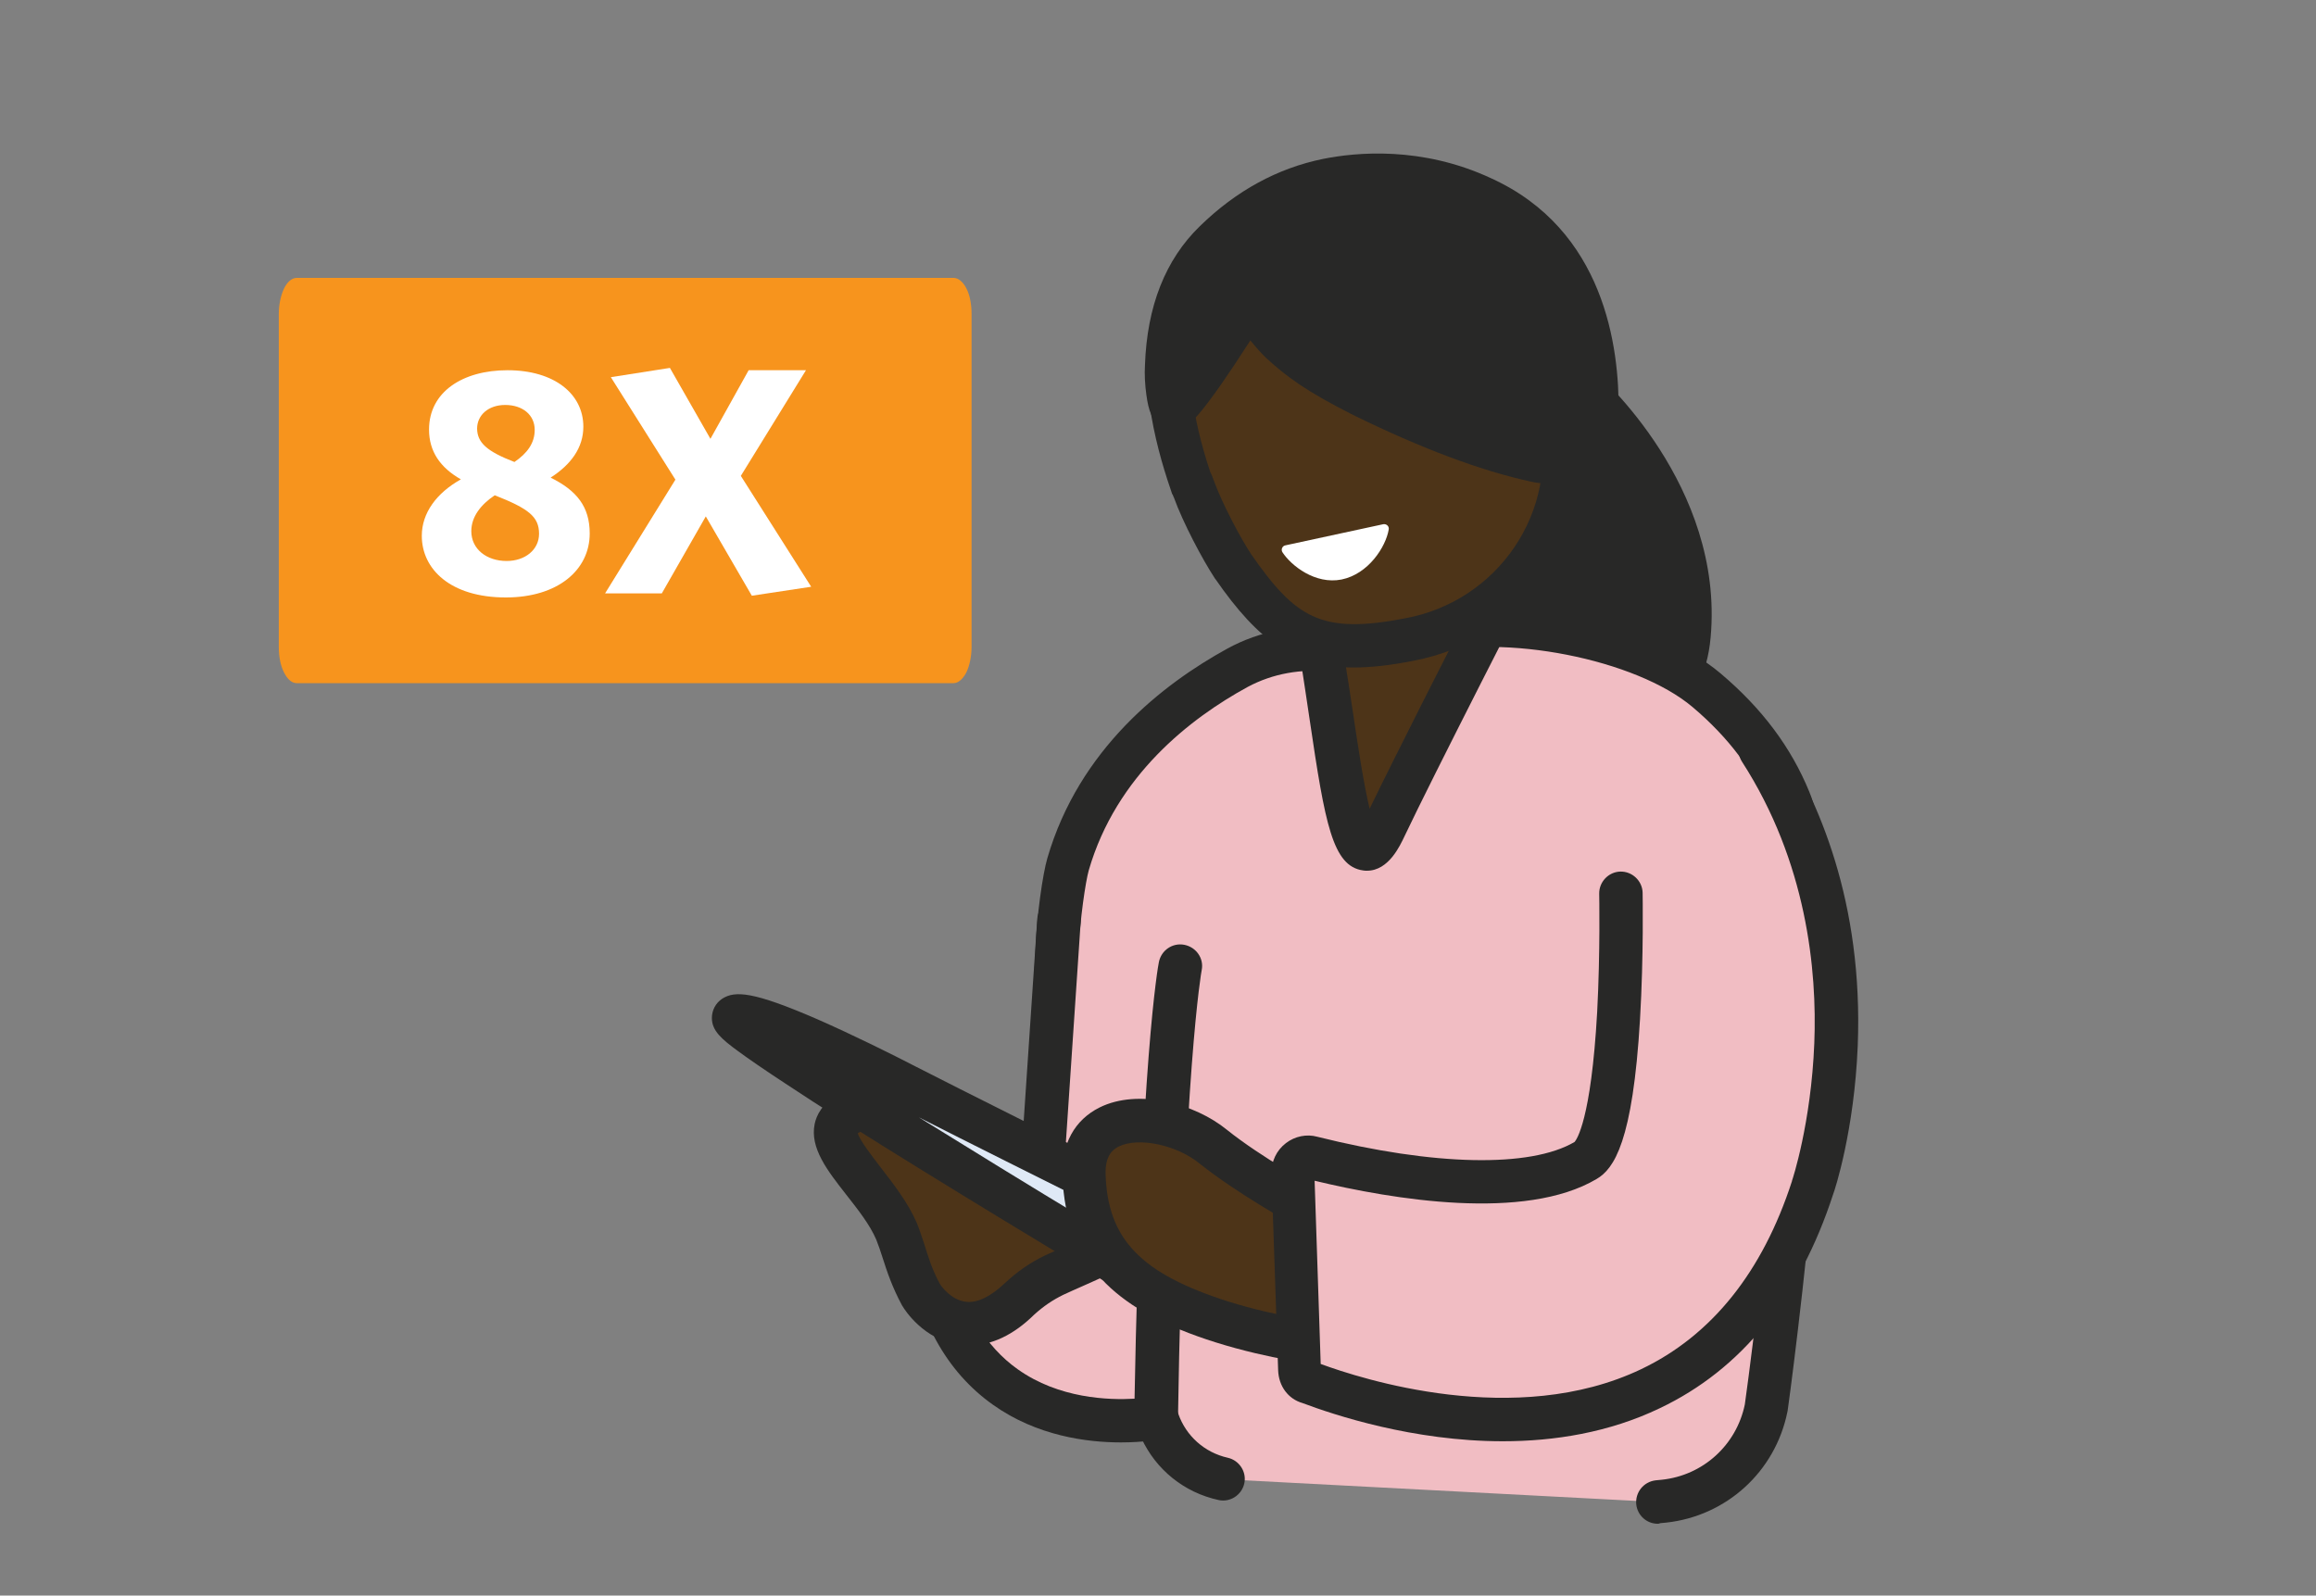<?xml version="1.0" encoding="utf-8"?>
<!-- Generator: Adobe Illustrator 28.1.0, SVG Export Plug-In . SVG Version: 6.00 Build 0)  -->
<svg version="1.1" id="Layer_1" xmlns="http://www.w3.org/2000/svg" xmlns:xlink="http://www.w3.org/1999/xlink" x="0px" y="0px"
	 viewBox="0 0 800 551.2" style="enable-background:new 0 0 800 551.2;" xml:space="preserve">
<rect x="0" y="0" width="800" height="551.2" fill="#808080" stroke="none"/>
<style type="text/css">
	.st0{display:none;}
	.st1{display:inline;}
	.st2{fill:#B1A69E;}
	.st3{fill:#282827;stroke:#282827;stroke-width:15;stroke-miterlimit:10;}
	.st4{fill:#F1BDC3;stroke:#282827;stroke-width:15;stroke-linecap:round;}
	.st5{fill:#F1BDC3;stroke:#282827;stroke-width:15;stroke-linecap:round;stroke-miterlimit:10;}
	.st6{fill:#4D3418;stroke:#282827;stroke-width:15;}
	.st7{fill:#DFE9F6;stroke:#282827;stroke-width:15;}
	.st8{fill:#4D3418;stroke:#282827;stroke-width:15;stroke-miterlimit:10;}
	.st9{fill:#FFFFFF;}
	.st10{fill:#282827;stroke:#282827;stroke-width:15;}
	.st11{fill:#F1BDC3;stroke:#282827;stroke-width:15;stroke-linecap:round;stroke-linejoin:round;}
	.st12{fill:#3AB3B1;stroke:#000000;stroke-width:15;stroke-linecap:round;stroke-linejoin:round;stroke-miterlimit:10;}
	.st13{fill:#E25F81;stroke:#282827;stroke-width:15;stroke-linecap:round;stroke-linejoin:round;stroke-miterlimit:10;}
	.st14{fill:#A27762;stroke:#282827;stroke-width:15;stroke-linecap:round;stroke-linejoin:round;stroke-miterlimit:10;}
	.st15{fill:#C4C3C3;stroke:#282827;stroke-width:15;stroke-linecap:round;stroke-linejoin:round;stroke-miterlimit:10;}
	.st16{fill:none;stroke:#282827;stroke-width:15;stroke-linecap:round;stroke-linejoin:round;stroke-miterlimit:10;}
	.st17{fill:#C02327;}
	.st18{fill:#F4F4F5;stroke:#282827;stroke-width:15;stroke-miterlimit:10;}
	.st19{fill:#DDA36D;stroke:#282827;stroke-width:15;stroke-linecap:round;stroke-linejoin:round;stroke-miterlimit:10;}
	
		.st20{fill:none;stroke:#282827;stroke-width:15;stroke-linecap:round;stroke-miterlimit:10;stroke-dasharray:0,43.774,54.718,43.774;}
	.st21{fill:#BB7A4D;stroke:#282827;stroke-width:15;stroke-linecap:round;stroke-miterlimit:10;}
	.st22{fill:#E25F81;stroke:#282827;stroke-width:15;stroke-linecap:round;stroke-miterlimit:10;}
	.st23{fill:#AF6E41;}
	.st24{fill:#BB7A4D;stroke:#282827;stroke-width:15;stroke-miterlimit:10;}
	.st25{fill:none;stroke:#000000;stroke-width:15;stroke-miterlimit:10;}
	.st26{fill:#282827;}
	.st27{fill:#00A59F;stroke:#282827;stroke-width:15;stroke-linecap:round;stroke-miterlimit:10;}
	.st28{fill:none;stroke:#282827;stroke-width:15;stroke-linecap:round;}
	.st29{fill:#007379;stroke:#282827;stroke-width:15;stroke-miterlimit:10;}
	.st30{fill:#DFE2DF;stroke:#DFE2DF;stroke-width:5.548;stroke-miterlimit:10;}
	.st31{fill:#996344;stroke:#282827;stroke-width:15;stroke-miterlimit:10;}
	.st32{fill:#1A1A1A;stroke:#282827;stroke-width:11.096;stroke-miterlimit:10;}
	.st33{fill:#DEE8F5;stroke:#282827;stroke-width:15;stroke-miterlimit:10;}
	.st34{fill:none;stroke:#282827;stroke-width:15;stroke-miterlimit:10;}
	.st35{fill:#E1E4E2;stroke:#282827;stroke-width:15;stroke-miterlimit:10;}
	.st36{fill-rule:evenodd;clip-rule:evenodd;fill:#F7941D;stroke:#282827;stroke-width:15;stroke-miterlimit:10;}
	.st37{fill-rule:evenodd;clip-rule:evenodd;fill:#F2BD19;stroke:#282827;stroke-width:15;stroke-miterlimit:10;}
	
		.st38{fill-rule:evenodd;clip-rule:evenodd;fill:#243974;stroke:#282827;stroke-width:15;stroke-linecap:round;stroke-miterlimit:10;}
	.st39{fill-rule:evenodd;clip-rule:evenodd;fill:#76481D;stroke:#282827;stroke-width:15;stroke-miterlimit:10;}
	.st40{fill:none;stroke:#282827;stroke-width:15;stroke-linecap:round;stroke-miterlimit:10;}
	.st41{clip-path:url(#SVGID_00000061464792932105638520000003227446512673730749_);}
	.st42{clip-path:url(#SVGID_00000103230112570014891000000014421054797160548481_);}
	.st43{fill:#F7941D;}
	.st44{clip-path:url(#SVGID_00000124840672202533004850000016104147283601975193_);}
	.st45{clip-path:url(#SVGID_00000054257367432373782230000009566382457749196957_);}
	.st46{clip-path:url(#SVGID_00000071556766673985044560000005061767231972225459_);}
	.st47{clip-path:url(#SVGID_00000169536173428005331150000013595018963452514697_);}
	.st48{fill:#F1BDC3;}
	.st49{fill:#4D3418;}
	.st50{fill:#DFE9F6;}
	.st51{clip-path:url(#SVGID_00000098202554414512163630000016682867020445974688_);}
	.st52{clip-path:url(#SVGID_00000174591323441070013160000013724807363194198941_);}
</style>
<g id="working_strokes" class="st0">
	<g id="medical-doctor-global-nurse-color_00000040542979645433576090000016939916821491293076_" class="st1">
		<g>
			<path class="st2" d="M497.3,1044.2c16.1-0.5,31.3,15.1,31.8,31.7c0.5,14.1-7.2,25-22.4,25.5c-1.5,0-3,0.1-5.1-0.3
				c-1,0-1.4,3.6-2.4,3.6c-16.1,0.5-30.2-12.6-30.7-29.3C468.6,1058.8,481.2,1044.8,497.3,1044.2z"/>
			<path class="st3" d="M559.7,971.9c0,0,42,36.5,37.6,85.5c-4.4,49.1-58.1-17.8-58.1-17.8L559.7,971.9z"/>
			<path class="st4" d="M586.3,1357.2l2.1-0.2c17.5-1.9,31.8-14.9,35.3-32.2l0,0c0,0,23.9-171.3,8-209.8
				c-5.8-14-14.9-26.4-28.6-38.1c-20.6-17.5-68.5-28.2-99.5-19.7c-11.8,3.2-12.2,7.9-29.5,5.8c-11.4-1.4-23.1,0.6-33.1,6.1
				c-19.6,10.7-48,31.9-58.5,67.8c-1.4,4.6-3.4,18.7-3.8,29.6l-6.5,124.7c-1.3,30.7,10.1,35.5,40.9,36.9l0.4,1.2
				c3.5,10.1,12.1,17.7,22.6,20l0,0"/>
			<path class="st5" d="M421.4,1171.9c0,0-6.4,34-8.4,156.2c0,0-68,13.2-78.7-59.9l38.1-6.3l7.1-105.7"/>
			<path class="st6" d="M536.9,1034.9c0,0-35.5,69.3-44.9,89.3c-11.7,26.1-15.4-23.2-21.6-59.8
				C464.5,1027.7,536.9,1034.9,536.9,1034.9z"/>
			<path class="st6" d="M355.7,1239.7c0,0-29.1-27.2-48.7-16.8c-14.3,7.8,9,23.5,16.4,40.7c2.7,6.7,3.9,13.5,8.5,22
				c0,0,12.9,21.4,34.1,1.3c3.8-3.5,7.6-6.1,11.9-8.2c3.4-1.6,8.2-3.7,13.9-6.3C417.3,1261.5,375.6,1252.7,355.7,1239.7z"/>
			<path class="st6" d="M500.5,1059.2c-31.6,6.1-43.4-0.1-60.8-25.2c-4.2-6.4-10.7-18.8-13.5-26.8c-0.5-1-0.6-2-1.1-2.5
				c-2.2-6.5-11.7-34.4-5.9-55.3c6.8-23.4,25.8-42.2,51.4-46.6c36.1-6.7,70.6,16.8,77.4,52.9l4.9,26.6
				C560.2,1017.8,536.6,1052.4,500.5,1059.2z"/>
			<path class="st7" d="M391.7,1246.2c0,0-52.4-26.1-65.2-32.7c-15.4-8.1-54.4-27.1-59.3-23.9s139.3,89.3,139.3,89.3L391.7,1246.2z"
				/>
			<path class="st8" d="M463.8,1254.4c0,0-18.2-10-30.9-20.1c-14.6-11.9-45.4-15-44.6,9.7c0.9,28,17.4,41.2,47.5,50.8
				c18.5,5.8,35.1,7.6,35.1,7.6"/>
			<path class="st9" d="M491.5,1019.3c1.1-0.2,2.1,0.7,1.9,1.8c-1,6-7,15.4-16.3,17.3c-9.1,1.8-17.4-4.8-20.4-9.4
				c-0.6-0.9-0.1-2.2,1-2.4L491.5,1019.3z"/>
			<path class="st10" d="M416.7,964.6c0.6-18.5,6.5-32.9,16.7-42.9c5-4.9,18.1-17,38.7-21.2c9-1.8,30.4-4.6,53.5,6.1
				c34.7,15.8,40,51.5,39.6,73.9c-0.2,11-10.3,19.2-21.1,16.9c-18.2-3.9-38.8-12.1-59.9-22.5c-15.8-8-22.2-12.9-28.2-18.5
				c-3.9-3.7-9.7-12-10.6-13.3c-0.1-0.1-3.4,4.4-4.6,6.3c-4.8,7.6-17.5,27.1-21.7,29.9C417.7,980.2,416.4,970.7,416.7,964.6z"/>
			<path class="st11" d="M573.8,1146.7c0,0,1.8,84.2-12.1,92.2c-25.2,15-77,3.6-94.8-0.9c-3.1-0.9-6.5,1.7-6.4,5.3l2.3,68
				c0.1,2,1.1,4,3.2,4.4c20.4,7.9,137.2,46.9,174.2-67.3c0,0,27.6-80.6-18.1-151.3"/>
		</g>
	</g>
	<g id="public-health-nurse-color_00000062175710906130663330000000640135262831226543_" class="st1">
		<rect x="2140.2" y="1120.8" class="st12" width="475.1" height="54.1"/>
		<path class="st13" d="M2174.2,1120.8c9-47.6,50.7-83.5,100.9-83.5c28.4,0,54,11.5,72.6,30.1c14.3,14.3,24.4,32.8,28.3,53.4"/>
		<rect x="2140.2" y="1120.8" class="st14" width="475.1" height="54.1"/>
		<rect x="2172.4" y="1175.4" class="st14" width="408.5" height="189.2"/>
		<rect x="2403.7" y="949.1" class="st15" width="193.1" height="129"/>
		<line class="st16" x1="2500.3" y1="1078.1" x2="2500.3" y2="1120.8"/>
		<line class="st16" x1="2457.6" y1="997.2" x2="2543.4" y2="997.2"/>
		<line class="st16" x1="2457.6" y1="1023.3" x2="2543.4" y2="1023.3"/>
		<g>
			<path class="st17" d="M2420.7,1262.6v21.8c0,3.5-2.8,6.3-6.3,6.3h-14.3c-3.5,0-6.3,2.8-6.3,6.3v14.3c0,2.7-1.7,5-4.1,5.9
				c-0.7,0.3-1.4,0.4-2.2,0.4h-21.8c-0.8,0-1.5-0.1-2.2-0.4c-2.4-0.9-4.1-3.2-4.1-5.9V1297c0-3.5-2.8-6.3-6.2-6.3h-14.3
				c-3.4,0-6.2-2.8-6.2-6.3v-21.8c0-3.5,2.8-6.3,6.2-6.3h14.3c3.4,0,6.2-2.8,6.2-6.3v-14.3c0-2.7,1.7-5,4.1-5.8
				c0.7-0.3,1.4-0.4,2.2-0.4h21.8c0.8,0,1.5,0.1,2.2,0.4c2.4,0.9,4.1,3.2,4.1,5.8v14.3c0,3.4,2.8,6.3,6.3,6.3h14.3
				C2417.9,1256.3,2420.7,1259.1,2420.7,1262.6"/>
			<path class="st16" d="M2420.7,1262.6v21.8c0,3.5-2.8,6.3-6.3,6.3h-20.6v20.6c0,2.7-1.7,5-4.1,5.9c-0.7,0.3-1.4,0.4-2.2,0.4h-21.8
				c-0.8,0-1.5-0.1-2.2-0.4c-2.4-0.9-4.1-3.2-4.1-5.9v-20.6l0,0h-20.6c-3.4,0-6.2-2.8-6.2-6.3v-21.8c0-3.5,2.8-6.3,6.2-6.3h20.6
				v-20.6c0-2.7,1.7-5,4.1-5.8c0.7-0.3,1.4-0.4,2.2-0.4h21.8c0.8,0,1.5,0.1,2.2,0.4c2.4,0.9,4.1,3.2,4.1,5.8v20.6h20.6
				C2417.9,1256.3,2420.7,1259.1,2420.7,1262.6z"/>
		</g>
		<path class="st18" d="M2340.7,911.7l-26.4,39.7c-9.1-13.6-24.5-22.5-41.8-22.5c-17.6,0-33.1,9.1-42.2,23l-26-37.9l4.3-1.6
			C2250.9,896.8,2298.2,896.6,2340.7,911.7L2340.7,911.7z"/>
		<path class="st19" d="M2324.4,976.7c0,27.2-22.1,49.3-49.3,49.3s-49.3-22.1-49.3-49.3c0-10.1,3.1-19.6,8.3-27.5
			c8.9-13.2,23.9-21.9,41-21.9c16.9,0,31.7,8.5,40.6,21.4C2321.2,956.7,2324.4,966.4,2324.4,976.7z"/>
	</g>
	<g class="st1">
		<g>
			<path class="st20" d="M1205.5,1158.7c-80,35.6-173.8-0.4-209.3-80.3c-35.5-79.9,0.2-173.6,80.2-209.3
				c80-35.6,173.8,0.4,209.3,80.3C1321.4,1029.5,1285.5,1123.1,1205.5,1158.7z"/>
		</g>
		<g>
			<g>
				<g>
					<path class="st21" d="M1073.2,1297.1c0,0-11.5-171.8-5.8-167.6c12.7,9.4,48.8,53.4,39.9,167.6"/>
					<path class="st21" d="M910,1297.1c0,0,2.6-172.5-1.7-168.7c-11.8,10.4-45,54.5-36.1,168.7"/>
					<path class="st22" d="M1072.8,1297.1c0,0,0.3-33.9,0.5-71.8l-2.4-88.6c-0.1-2.4-1.1-4.6-2.9-6.3
						c-14.5-13.7-38.5-23.9-77.6-25.8c-52.8-2.6-80.4,19.7-87.5,29.6c-3.4,4.8,1.5,40.3,2.6,70.6c1.2,30.3,3.9,92.3,3.9,92.3"/>
				</g>
				<path class="st23" d="M938.4,1114.1c1.5,26.8,13.1,61.7,45.8,62.2c41.3,0.8,40.7-29.1,49.2-60.7
					C1002.2,1108.3,974.4,1106,938.4,1114.1z"/>
				<path class="st24" d="M939.2,1113.3c2.2,24.9,14.2,66.3,44.5,66.1c38.4-0.5,43.7-35.9,50.3-65.8
					C1003.6,1103.2,970.9,1104.3,939.2,1113.3z"/>
				<path class="st3" d="M986.5,989.3c41.8-0.2,52.1,33.1,53,64.4c0,0,0.5,66.7-56.6,65.8c-51.9-1.9-49.7-76.5-49.7-76.5
					C934.8,1025.8,945,989.5,986.5,989.3z"/>
				<path class="st24" d="M976.6,1020c0,0,51.9,13.4,55.1,44.6c0,0-0.1,13.1-0.7,16.7c-2.3,13.5-11.5,45.2-46.9,46.7
					c-32.4,0-42.4-29.6-45.5-44.4c-1-4.9-1.2-19-1.2-19C942.8,1044.6,976.6,1020,976.6,1020z"/>
				<path class="st25" d="M1064.2,1176.9"/>
				<path class="st23" d="M998.9,1254"/>
				<polygon class="st26" points="1042.6,1025.1 1069,1125.8 1022.4,1105.6 1037.1,1080.2 				"/>
				<path class="st26" d="M926.6,1038.6l-14.7,85.4l32.6-16.1l-7.3-25.9l-3.5-31.2l-4.3-12.4C928.8,1037,926.8,1037.1,926.6,1038.6z
					"/>
			</g>
			<g>
				<g id="facilities_x5F_nurses_00000136376074153306397050000011131079872288772281_">
					<path class="st27" d="M1395.2,1297.1l-2.6-86.2c0-58.5-54.4-95-112.6-95s-112.6,36.5-112.6,95l-2.7,86.2"/>
					<path class="st28" d="M1282.5,1235.3v61.8"/>
					<path class="st29" d="M1243.5,1124l39,113l39-112.1c-12.1-5.7-25.3-8.8-39-9C1269.1,1116.1,1255.8,1118.7,1243.5,1124z"/>
					<path class="st30" d="M1356.6,1228l-3.2,0.2c0.7,7.7,0.7,15.5,0,23c-0.2,2.3-0.7,4.4-1.3,6.6c-0.6,2.3-1.7,4.6-3.2,6.4
						c-0.6,0.6-1.3,1.2-2.1,1.5c-0.7,0.4-1.7,0.6-2.6,0.8c-0.6,0-0.9,0-1.5,0c-0.9-0.2-1.7-0.4-2.6-1c-1.9-1.2-3.4-2.9-4.5-4.8
						c-2.6-4.4-4.3-9.3-5.4-14.3c-1.5-6.4-2.4-12.8-3-19.1c-0.6-6.6-0.6-13.3,0-19.9c0.4-2.5,0.7-5,1.5-7.3c0.7-2.7,1.9-5,3.7-7
						c0.6-0.8,1.5-1.4,2.2-1.7c0.9-0.4,1.9-0.6,2.8-0.6c0.4,0,0.7,0,1.3,0c0.9,0.2,1.9,0.4,2.6,0.8c1.7,1.2,3.2,2.5,4.1,4.4
						c2.4,4.1,4.1,8.7,5,13.3c1.3,6.2,2.2,12.6,2.8,18.7H1356.6l3.2-0.4c-0.4-5.2-0.9-10.4-1.9-15.5c-0.9-6.6-3-12.8-6-18.7
						c-1.3-2.5-3-4.6-5-6.4c-2.1-1.7-4.5-2.7-7.1-3.1c-0.7,0-1.5,0-2.2,0c-2.4,0-4.7,0.8-6.7,2.1c-1.5,1-2.8,2.1-3.9,3.5
						c-1.7,2.3-3,4.8-3.7,7.5c-0.9,3.1-1.7,6.2-2.1,9.5c-0.7,7.1-0.7,14.1,0,21.2c0.4,5.2,1.1,10.4,2.1,15.6
						c1.1,7,3.4,13.5,6.5,19.7c1.3,2.5,3.2,4.8,5.2,6.8c0.9,1,2.1,1.7,3.4,2.3c1.3,0.6,2.4,1,3.9,1.2c0.9,0.2,1.9,0.2,2.8,0
						c2.2-0.2,4.3-1,6.2-2.3c1.3-1,2.6-2.1,3.6-3.5c1.5-2.1,2.6-4.4,3.4-7c0.9-2.7,1.5-5.6,1.7-8.5c0.7-8.1,0.7-16.2,0-24.3
						L1356.6,1228z"/>
					<g>
						<path class="st26" d="M1282.3,1101.6c-20.5,0-35.5-6.7-44.8-19.8c-7.2-10.2-10.7-24.1-10.7-42.3c0-32.7,22.8-55.6,55.5-55.6
							s55.5,22.9,55.5,55.6c0,18.2-3.5,32.1-10.7,42.3C1317.8,1095,1302.8,1101.6,1282.3,1101.6z"/>
						<g>
							<path class="st26" d="M1282.3,991.5c28.4,0,48,19.6,48,48.1c0,28.4-8.9,54.6-48,54.6s-48-26.2-48-54.6
								C1234.3,1011.1,1253.9,991.5,1282.3,991.5 M1282.3,976.5c-17.8,0-33.8,6.3-45.3,17.8c-11.4,11.4-17.7,27.5-17.7,45.3
								c0,19.8,4,35.1,12.1,46.6c10.8,15.3,27.9,23,50.9,23s40.2-7.7,50.9-23c8.1-11.5,12.1-26.8,12.1-46.6
								c0-17.8-6.3-33.8-17.7-45.3C1316.1,982.8,1300.1,976.5,1282.3,976.5L1282.3,976.5z"/>
						</g>
					</g>
					<path class="st31" d="M1315.8,1128.6c0,5.1-1.6,10.2-4.7,14.3c-6.5,8.6-18.5,22.5-28.8,22.5s-22.4-13.9-28.8-22.5
						c-3.1-4.1-4.7-9.1-4.7-14.3v-9.7c0-7.6,6.2-13.8,13.8-13.8h39.5c7.6,0,13.8,6.2,13.8,13.8v9.7H1315.8z"/>
					<path class="st31" d="M1282.3,1117.2c33.7,0,48.2-30.1,48.2-56.2c0-26.3-3.2-67.8-48.2-67.8s-48.2,41.6-48.2,67.8
						C1233.9,1087.3,1248.6,1117.2,1282.3,1117.2z"/>
					<path class="st32" d="M1326.5,1213.5c0-0.4-0.4-3.4-0.6-7.6c-0.2-4.9,0-10.1,0.6-15c0.2-2.1,0.6-4.2,1.1-6.3
						c0.4-1.3,0.8-2.7,1.3-4c0.6-1.5,1.5-2.7,2.7-3.8c0.4-0.4,0.9-0.8,1.5-1s1.3-0.4,1.9-0.4c0.4,0,0.8,0,0.9,0
						c1.3,0.2,2.5,0.8,3.4,1.5c1.1,1,2.1,1.9,2.8,3.2c1.7,2.7,3.2,5.7,4.2,8.7c1.5,4.8,2.7,9.7,3.4,14.6c0.4,2.1,0.6,3.8,0.6,5.1
						c0,0.6,0.2,1.1,0.2,1.5s0,0.4,0,0.4c0.2,1.9,1.7,3.2,3.4,3c1.9-0.2,3.2-1.7,3-3.4c0,0-0.2-2.5-0.8-5.9
						c-0.4-2.7-0.9-5.9-1.7-9.5c-1.1-5.5-3-10.8-5.7-15.8c-1.3-2.5-3-4.6-5.1-6.5c-0.9-1-2.1-1.7-3.4-2.3c-1.3-0.6-2.7-1-4-1.1
						c-0.8,0-1.3-0.2-2.1-0.2c-1.1,0-2.5,0.2-3.6,0.6c-1.9,0.8-3.6,1.9-4.9,3.4c-1.9,2.3-3.4,4.9-4.4,7.8c-0.9,3-1.5,6.3-1.9,9.3
						c-0.6,5.5-0.8,11-0.6,16.3c0.2,4.6,0.6,7.6,0.6,7.8c0.2,1.7,1.9,3,3.6,2.9C1325.6,1216.9,1326.9,1215.2,1326.5,1213.5z"/>
					<path class="st33" d="M1242.6,1217.7c-0.8,5.9-6.1,10.1-12,9.3c-5.9-0.8-10.1-6.1-9.4-11.9c0.8-5.9,6.1-10.1,12-9.5
						C1239.2,1206.3,1243.4,1211.6,1242.6,1217.7z"/>
					<path class="st34" d="M1322.2,1125.7c8.2,6.6,11.7,46.6,11.7,46.6"/>
					<path class="st34" d="M1231.8,1205.5c0,0-6.5-39.9,8.5-79.7"/>
					<path class="st35" d="M1321.5,1104c0,3.2-16.1,21-39.2,21s-39.3-18-39.3-21l-3.7-15.2c-0.7-3,0.9-6.1,3.6-7.1
						c9.2-3.1,29.5-13.6,39.3-13.6c9.9,0,30.1,10.5,39.3,13.6c2.8,0.9,4.4,4.1,3.6,7.1L1321.5,1104z"/>
					<path class="st26" d="M1331.4,1034.7l-1.1,16.7c-0.2,3.4-3.1,6.1-6.5,6.1l0,0l0,0l-6.1-22.7c-1.3-4.8-4.8-8.5-9.2-10.1
						c-2.6-1-5.6-1.2-8.5-0.6c-1.6,0.4-3.3,0.9-4.9,1.5c-2.9,1.1-5.9,1.9-8.9,2.2c-0.1,0-0.2,0-0.3,0c-0.7,0.1-1.3,0.1-2,0.1
						c-0.4,0-0.8,0.1-1.1,0.1l0,0l0,0c-4.2,0.1-8.4-0.5-12.4-2l-2.2-0.8c-8.8-3.1-18.4,2-20.8,11l-7,21.2l0,0
						c-2.9,0-5.3-2.3-5.5-5.2l-0.9-17.5c-1.6-24.2,17.4-48.4,41.7-48.6l13.2-0.1C1313.4,985.8,1333,1010.1,1331.4,1034.7z"/>
				</g>
			</g>
			<g>
				<path class="st36" d="M1162.8,1062c0,5.5-9,5.7-20.1,5.7s-20.1-0.2-20.1-5.7s2.4-14.3,20.1-14.3
					C1160.3,1047.6,1162.8,1056.4,1162.8,1062z"/>
				<path class="st36" d="M1153.1,1066.9h-20.4c-9.9,0-19.7,3.4-27.2,9.9c-1.3,1.1-2.5,2.3-3.7,3.6c-12,13.3-25.8,54.4-0.7,73.6
					c3.5,2.7,7.5,4.5,11.7,5.9c27.9,9.4,58.2,0.9,58.2,0.9s4.8-0.3,11.6-4.6c6.9-4.4,9.9-11.2,10.7-12.9c8.9-19.4,3.9-39.6-2.3-52.2
					c-4.6-9.4-11.3-15.5-18.2-19.3C1166.8,1068.4,1160,1066.9,1153.1,1066.9z"/>
				<path class="st37" d="M1132.5,1106.6c13-13,31.1-22.1,49.7-25.3c0.9-0.2,1.3-1.2,0.6-1.9c-1.7-1.8-3.5-3.3-5.4-4.7
					c-7.1-5.3-15.9-7.8-24.8-7.8h-19.3c-11,0-21.8,4-29.6,11.8c-0.6,0.6-1.2,1.2-1.7,1.8c-12,13.3-25.8,54.4-0.7,73.6
					c1.3,1,2.7,1.9,4.1,2.7c0.7,0.4,1.5-0.1,1.6-0.8C1110.1,1137.5,1120.1,1118.9,1132.5,1106.6z"/>
				<g>
					<g>
						<path class="st38" d="M1018.7,1373.9c2.7-81.6-6.7-144.9,87.9-161.3c-4.1,56.8,75,56.8,70.9,0c93.9,16.3,85,77.8,87.9,161.3"
							/>
						<path class="st39" d="M1099.4,1139.8c-6.8,0-12.3,5.5-12.3,12.3s5.5,17.2,12.3,17.2s12.3-10.4,12.3-17.2
							S1106.2,1139.8,1099.4,1139.8L1099.4,1139.8z"/>
						<path class="st39" d="M1176.6,1186.7l1.8,25.9l0,0c2.2,27.9-17,44.1-36.4,44.1s-38.6-16.2-36.4-44.1l0,0l1.8-25.9
							c8.1,14.4,20.6,24.9,34.6,24.9S1168.5,1201.1,1176.6,1186.7L1176.6,1186.7z"/>
						<path class="st39" d="M1184.5,1139.8c6.8,0,12.3,5.5,12.3,12.3s-5.5,17.2-12.3,17.2s-12.3-10.4-12.3-17.2
							S1177.7,1139.8,1184.5,1139.8L1184.5,1139.8z"/>
						<path class="st39" d="M1142.3,1106.7c30.2,0,46,17.1,46,46.5c0,30.7-18.4,63.8-46.2,63.8s-46.3-33-46.3-63.8
							C1095.7,1122.4,1112,1106.7,1142.3,1106.7z"/>
					</g>
				</g>
				<path class="st40" d="M1154.7,1181.1c-3,3.1-14.7,11-24.4-0.1"/>
				<path class="st40" d="M996.7,1091.4c-3,3.1-14.7,11-24.4-0.1"/>
			</g>
		</g>
	</g>
	<g class="st1">
		<g>
			<g>
				<defs>
					<rect id="SVGID_1_" x="1376.4" y="1007" width="388.6" height="113.6"/>
				</defs>
				<clipPath id="SVGID_00000148637471491188996130000015392565873667562929_">
					<use xlink:href="#SVGID_1_"  style="overflow:visible;"/>
				</clipPath>
				<g style="clip-path:url(#SVGID_00000148637471491188996130000015392565873667562929_);">
					<g>
						<g>
							<defs>
								<path id="SVGID_00000103951427406992031270000015884944629082896063_" d="M1386.5,1007h368.4c2.7,0,5.3,1.1,7.2,3
									c1.9,1.9,3,4.5,3,7.2v93.4c0,2.7-1.1,5.3-3,7.2c-1.9,1.9-4.5,3-7.2,3h-368.4c-2.7,0-5.3-1.1-7.2-3s-3-4.5-3-7.2v-93.4
									c0-2.7,1.1-5.3,3-7.2S1383.8,1007,1386.5,1007z"/>
							</defs>
							<clipPath id="SVGID_00000164492206093541854820000017487999367001743785_">
								<use xlink:href="#SVGID_00000103951427406992031270000015884944629082896063_"  style="overflow:visible;"/>
							</clipPath>
							<g style="clip-path:url(#SVGID_00000164492206093541854820000017487999367001743785_);">
								<path class="st43" d="M1376.4,1007H1765v113.6h-388.6V1007z"/>
							</g>
						</g>
					</g>
				</g>
			</g>
		</g>
		<g>
			<path class="st9" d="M1436.5,1096l-14.4-2.5l21.5-46.8h-25.7l-1.9-12.6h43.2v11.7L1436.5,1096z"/>
			<path class="st9" d="M1489.7,1096.6c-15.3,0-25.6-11.3-25.6-31.9s10.3-31.9,25.6-31.9c15.3,0,25.4,11.3,25.4,31.9
				S1505,1096.6,1489.7,1096.6z M1489.7,1044.4c-7.1,0-10.5,7.3-10.5,20.3c0,13.1,3.4,20.3,10.5,20.3s10.4-7.3,10.4-20.3
				C1500.2,1051.6,1496.8,1044.4,1489.7,1044.4z"/>
			<path class="st9" d="M1525.9,1105.3l-6-1.4l2.9-20h11.4L1525.9,1105.3z"/>
			<path class="st9" d="M1567.7,1069.4c-4.4,2.8-9,4.4-14.2,4.4c-10.3,0-17.8-6.1-17.8-19c0-13.5,9.8-22,22.8-22
				c13.9,0,23.6,9,23.6,26c0,22.1-15.3,34-36.3,37.9l-1.7-12C1556,1082.4,1564.6,1077.8,1567.7,1069.4z M1568.5,1059.7v-0.2
				c0-11-4.3-15.7-10-15.7c-5.2,0-8.7,3.6-8.7,10c0,6.3,2.9,9.3,8.7,9.3C1561.9,1063.1,1565.2,1062,1568.5,1059.7z"/>
			<path class="st9" d="M1620.1,1069.4c-4.4,2.8-9,4.4-14.2,4.4c-10.3,0-17.8-6.1-17.8-19c0-13.5,9.8-22,22.8-22
				c13.9,0,23.6,9,23.6,26c0,22.1-15.3,34-36.3,37.9l-1.7-12C1608.4,1082.4,1617,1077.8,1620.1,1069.4z M1620.9,1059.7v-0.2
				c0-11-4.3-15.7-10-15.7c-5.2,0-8.7,3.6-8.7,10c0,6.3,2.9,9.3,8.7,9.3C1614.3,1063.1,1617.6,1062,1620.9,1059.7z"/>
			<path class="st9" d="M1666.7,1096.6c-15.3,0-25.6-11.3-25.6-31.9s10.3-31.9,25.6-31.9c15.3,0,25.4,11.3,25.4,31.9
				S1681.9,1096.6,1666.7,1096.6z M1666.7,1044.4c-7.1,0-10.5,7.3-10.5,20.3c0,13.1,3.5,20.3,10.5,20.3c7.1,0,10.4-7.3,10.4-20.3
				C1677.1,1051.6,1673.8,1044.4,1666.7,1044.4z"/>
			<path class="st9" d="M1726.4,1069.4v13.2h-11.2v-13.2h-12.7v-10.9h12.7v-13.2h11.2v13.2h12.6v10.9H1726.4z"/>
		</g>
	</g>
	<g class="st1">
		<g>
			<g>
				<defs>
					<rect id="SVGID_00000146466168843580956140000011178468811677436065_" x="1853.4" y="934.2" width="267.7" height="140"/>
				</defs>
				<clipPath id="SVGID_00000008118556617075636350000010515139524497508240_">
					<use xlink:href="#SVGID_00000146466168843580956140000011178468811677436065_"  style="overflow:visible;"/>
				</clipPath>
				<g style="clip-path:url(#SVGID_00000008118556617075636350000010515139524497508240_);">
					<g>
						<g>
							<defs>
								<path id="SVGID_00000099645764173728322320000008467745054703559325_" d="M1860.3,934.2H2114c1.8,0,3.6,1.3,4.9,3.6
									c1.3,2.3,2,5.5,2,8.8v115.1c0,3.3-0.7,6.5-2,8.8s-3.1,3.7-4.9,3.7h-253.7c-1.9,0-3.6-1.3-4.9-3.7c-1.3-2.3-2-5.5-2-8.8
									V946.6c0-3.3,0.7-6.5,2-8.8C1856.7,935.5,1858.5,934.2,1860.3,934.2z"/>
							</defs>
							<clipPath id="SVGID_00000019665985891079175880000017635494427268034705_">
								<use xlink:href="#SVGID_00000099645764173728322320000008467745054703559325_"  style="overflow:visible;"/>
							</clipPath>
							<g style="clip-path:url(#SVGID_00000019665985891079175880000017635494427268034705_);">
								<path class="st43" d="M1853.4,934.2H2121v140h-267.7L1853.4,934.2L1853.4,934.2z"/>
							</g>
						</g>
					</g>
				</g>
			</g>
		</g>
		<g>
			<path class="st9" d="M1918,1043.1V985l-15.1,5.9l-2.1-14.5l19.4-8.9h16.7v75.7L1918,1043.1L1918,1043.1z"/>
			<path class="st9" d="M1980,1044.6c-18.9,0-31.5-14-31.5-39.3s12.6-39.3,31.5-39.3c18.8,0,31.3,14,31.3,39.3
				S1998.8,1044.6,1980,1044.6z M1980,980.3c-8.7,0-13,8.9-13,25.1c0,16.1,4.2,25.1,13,25.1s12.9-8.9,12.9-25.1
				C1992.9,989.2,1988.7,980.3,1980,980.3z"/>
			<path class="st9" d="M2042.9,1044.6c-9.4,0-17.1-2.1-23.7-5.1l2.5-15.5c6.2,3,13.3,5.5,21.1,5.5c7.6,0,13.2-3.8,13.2-10.6
				c0-6.2-4.1-9.8-11.5-9.8c-4.6,0-7.9,1-10.8,2.2l-11.5-2.6l2.6-41h44.6l2.3,15.1h-32.9l-0.9,13.4c2.6-0.7,6-1.3,10.7-1.3
				c14.7,0,24.8,8.1,24.8,23.2C2073.4,1035.2,2060.6,1044.6,2042.9,1044.6z"/>
		</g>
	</g>
	<g class="st1">
		<g>
			<g>
				<defs>
					<rect id="SVGID_00000118388304644102305180000010118258848759694469_" x="110" y="934.3" width="239.4" height="140"/>
				</defs>
				<clipPath id="SVGID_00000182522563393749019800000010779468638291060413_">
					<use xlink:href="#SVGID_00000118388304644102305180000010118258848759694469_"  style="overflow:visible;"/>
				</clipPath>
				<g style="clip-path:url(#SVGID_00000182522563393749019800000010779468638291060413_);">
					<g>
						<g>
							<defs>
								<path id="SVGID_00000047037799407322103570000010187960878641798026_" d="M116.2,934.3h226.9c1.6,0,3.2,1.3,4.4,3.6
									c1.2,2.3,1.8,5.5,1.8,8.8v115.1c0,3.3-0.7,6.5-1.8,8.8c-1.2,2.3-2.8,3.7-4.4,3.7H116.2c-1.7,0-3.2-1.3-4.4-3.7
									s-1.8-5.5-1.8-8.8V946.7c0-3.3,0.7-6.5,1.8-8.8S114.6,934.3,116.2,934.3z"/>
							</defs>
							<clipPath id="SVGID_00000060006908769789049070000000052960457608769955_">
								<use xlink:href="#SVGID_00000047037799407322103570000010187960878641798026_"  style="overflow:visible;"/>
							</clipPath>
							<g style="clip-path:url(#SVGID_00000060006908769789049070000000052960457608769955_);">
								<path class="st43" d="M110,934.3h239.4v140H110V934.3z"/>
							</g>
						</g>
					</g>
				</g>
			</g>
		</g>
		<g>
			<path class="st9" d="M172.9,1003.9c-7.2-4.1-11-9.7-11-17.2c0-13,11.6-20.5,27.1-20.5c16.2,0,26.2,8.2,26.2,19.5
				c0,7.3-4.3,13.1-11.3,17.6c9.1,4.5,13.5,10.1,13.5,19.3c0,12.6-11,22.1-29,22.1c-19,0-29-9.7-29-21.3
				C159.5,1015.4,164.5,1008.6,172.9,1003.9z M188.8,1032c6.4,0,11.2-3.9,11.2-9.4c0-5.9-3.6-8.7-15.3-13.3
				c-4.8,3.2-8.1,7.4-8.1,12.4C176.6,1027.9,181.8,1032,188.8,1032z M191.4,997.8c4.4-3,7-6.5,7-11.1c0-5.1-4.1-8.6-10.2-8.6
				c-5.8,0-9.7,3.5-9.7,8.2C178.6,991.1,181.8,994.1,191.4,997.8z"/>
			<path class="st9" d="M273.4,1044l-15.9-27.4l-15.2,26.6h-19.6L247,1004l-22.3-35.5l20.4-3.2l14,24.5l13.2-23.7h19.8l-22.5,36.5
				l24.3,38.3L273.4,1044z"/>
		</g>
	</g>
</g>
<g id="FINAL-OL">
	<g id="medical-doctor-global-nurse-color">
		<g>
			<path class="st2" d="M483.6,206c16.1-0.5,31.3,15.1,31.8,31.7c0.5,14.1-7.2,25-22.4,25.5c-1.5,0-3,0.1-5.1-0.3
				c-1,0-1.4,3.6-2.4,3.6c-16.1,0.5-30.2-12.6-30.7-29.3C454.9,220.6,467.5,206.6,483.6,206z"/>
			<g>
				<path class="st26" d="M545.9,133.7c0,0,42,36.5,37.6,85.5c-4.4,49.1-58.1-17.8-58.1-17.8L545.9,133.7z"/>
				<path class="st26" d="M571.4,244.8c-8.9,0-19.6-6-32.8-18.2c-10.4-9.7-18.6-19.9-19-20.3l-2.5-3.1l24.9-82.6l8.7,7.6
					c1.8,1.6,44.9,39.6,40.2,91.9c-1.2,13.4-6.1,21.5-14.5,24.1C574.9,244.5,573.2,244.8,571.4,244.8z M533.8,199.8
					c3.1,3.6,8.7,9.9,15.1,15.9c13.5,12.5,21,14.7,23.2,14c1.1-0.3,3.2-3,3.9-11.1c2.8-31.3-15.4-57.5-26.7-70.5L533.8,199.8z"/>
			</g>
			<g>
				<path class="st48" d="M572.6,518.9l2.1-0.2c17.5-1.9,31.8-14.9,35.3-32.2l0,0c0,0,23.9-171.3,8-209.8
					c-5.8-14-14.9-26.4-28.6-38.1c-20.6-17.5-68.5-28.2-99.5-19.7c-11.8,3.2-12.2,7.9-29.5,5.8c-11.4-1.4-23.1,0.6-33.1,6.1
					c-19.6,10.7-48,31.9-58.5,67.8c-1.4,4.6-3.4,18.7-3.8,29.6l-6.5,124.7c-1.3,30.7,10.1,35.5,40.9,36.9l0.4,1.2
					c3.5,10.1,12.1,17.7,22.6,20l0,0"/>
				<path class="st26" d="M572.6,526.4c-3.8,0-7-2.9-7.4-6.7c-0.4-4.1,2.5-7.8,6.7-8.3l2.1-0.2c14.3-1.5,25.8-12,28.7-26
					c6.6-47.3,20.8-175.7,8.5-205.7c-5.4-13.1-14.1-24.7-26.5-35.2c-19.6-16.6-65.4-25.6-92.6-18.2c-3.1,0.9-5.2,1.8-7.5,2.8
					c-6.6,2.9-11.9,4.8-24.9,3.2c-10.2-1.2-20.1,0.6-28.7,5.2c-19.8,10.8-45.4,30.6-54.9,63.3c-1.1,3.8-3.1,17.2-3.5,27.8v0.1
					l-6.5,124.7c-0.7,16,2.7,20.8,5.6,23.2c5,4,14.9,5.2,28.1,5.8l5.1,0.2l2.1,6c2.7,7.7,9.1,13.4,17.1,15.2c4,0.9,6.6,4.9,5.7,8.9
					c-0.9,4-4.9,6.6-8.9,5.7c-11.9-2.6-21.6-10.5-26.6-21.3c-26.5-1.7-44.7-7.3-43.1-44.4l6.5-124.7c0.4-11.5,2.5-26,4.1-31.4
					c11-37.7,39.9-60.1,62.1-72.3c11.3-6.2,24.3-8.6,37.6-7c9.9,1.2,12.4,0,17-2c2.4-1.1,5.4-2.4,9.6-3.6
					c32.2-8.8,82.9,1.3,106.3,21.2c14.3,12.1,24.3,25.5,30.6,40.9c7,17.1,7.9,58.4,2.5,122.8c-4,47.3-9.9,90.4-10,90.9l-0.1,0.5
					c-4.2,20.6-21,35.9-41.8,38.2l-2.1,0.2C573.1,526.4,572.8,526.4,572.6,526.4z"/>
			</g>
			<g>
				<path class="st48" d="M407.7,333.7c0,0-6.4,34-8.4,156.2c0,0-68,13.2-78.7-59.9l38.1-6.3l7.1-105.7"/>
				<path class="st26" d="M387.2,498.3c-11.7,0-29-2.2-44.2-13c-16.2-11.5-26.2-29.7-29.8-54.2l-1.1-7.3l39.5-6.6l6.7-99.8
					c0.3-4.1,3.9-7.3,8-7s7.3,3.9,7,8L365.8,430l-36.5,6.1c3.7,16.6,11.1,29,22.2,36.9c14.3,10.2,31.5,10.7,40.4,10.2
					c2.1-116.1,8.1-149.5,8.4-150.8c0.8-4.1,4.7-6.8,8.8-6c4.1,0.8,6.8,4.7,6,8.7l0,0c-0.1,0.3-6.3,35.4-8.2,154.9l-0.1,6.1l-6,1.2
					C400.2,497.3,395,498.3,387.2,498.3z"/>
			</g>
			<g>
				<path class="st49" d="M523.1,196.6c0,0-35.5,69.3-44.9,89.3c-11.7,26.1-15.4-23.2-21.6-59.8
					C450.8,189.4,523.1,196.6,523.1,196.6z"/>
				<path class="st26" d="M472.2,300.8c-0.5,0-0.9,0-1.4-0.1c-10.5-1.5-13.1-16.1-18.4-52c-1.1-7.1-2.1-14.5-3.3-21.4v-0.1
					c-1.4-9.2,0.9-17.4,6.9-23.7c17.8-18.8,62.8-14.9,67.9-14.4l11,1.1l-5,9.8c-0.4,0.7-35.5,69.3-44.8,89
					C483.6,292.1,479.7,300.8,472.2,300.8z M464,224.9c1.2,7,2.3,14.4,3.4,21.6c1.5,10.2,3.6,24.2,5.7,32.9
					c8.5-17.6,28.5-57,38.2-75.8c-3.7,0-8.1,0-12.6,0.4c-15.4,1.1-26.6,4.6-31.6,10C464.2,216.8,463.2,220.3,464,224.9z"/>
			</g>
			<g>
				<path class="st49" d="M342,401.5c0,0-29.1-27.2-48.7-16.8c-14.3,7.8,9,23.5,16.4,40.7c2.7,6.7,3.9,13.5,8.5,22
					c0,0,12.9,21.4,34.1,1.3c3.8-3.5,7.6-6.1,11.9-8.2c3.4-1.6,8.2-3.7,13.9-6.3C403.6,423.2,361.9,414.4,342,401.5z"/>
				<path class="st26" d="M334.7,464.8c-1.1,0-2.2-0.1-3.3-0.2c-12.3-1.7-18.9-12.1-19.6-13.3l-0.2-0.3c-3.4-6.3-5.2-11.7-6.7-16.4
					c-0.7-2.2-1.4-4.3-2.2-6.3c-2.2-5.2-6.4-10.5-10.4-15.6c-6.5-8.3-12.6-16.1-10.9-24.4c0.6-2.9,2.5-7.1,8.2-10.2
					c10.5-5.5,23.9-3.9,39,4.6c9,5.1,16,11.1,17.9,12.9c5.4,3.4,12.8,6.7,19.9,9.8c15.8,7,27.1,12,27.1,21.8
					c0,8.5-9.3,12.5-12.4,13.9c-2.5,1.1-4.8,2.2-6.9,3.1c-2.7,1.2-5,2.2-6.9,3.1c-3.7,1.8-6.9,4-10,6.8
					C350,461.3,342.4,464.8,334.7,464.8z M324.7,443.6c0.4,0.7,3.8,5.5,8.9,6.1c4,0.5,8.5-1.7,13.6-6.5c4.3-4,8.6-7,13.8-9.5
					c2-0.9,4.4-2,7.2-3.2c2.1-0.9,4.4-2,6.9-3.1l0.1-0.1c0.5-0.2,0.9-0.4,1.2-0.6c-3.9-2.4-10.9-5.5-15.9-7.7
					c-7.9-3.5-16-7.1-22.5-11.3l-0.6-0.4l-0.5-0.4c-6.6-6.1-28-22.1-40.1-15.7c-0.2,0.1-0.4,0.2-0.5,0.3c0.7,2.5,5,8,7.9,11.8
					c4.4,5.7,9.4,12.1,12.4,19l0.1,0.2c1,2.5,1.8,5,2.6,7.4C320.7,434.4,322,438.7,324.7,443.6z"/>
			</g>
			<g>
				<path class="st49" d="M486.8,220.9c-31.6,6.1-43.4-0.1-60.8-25.2c-4.2-6.4-10.7-18.8-13.5-26.8c-0.5-1-0.6-2-1.1-2.5
					c-2.2-6.5-11.7-34.4-5.9-55.3c6.8-23.4,25.8-42.2,51.4-46.6c36.1-6.7,70.6,16.8,77.4,52.9l4.9,26.6
					C546.5,179.6,522.9,214.2,486.8,220.9z"/>
				<path class="st26" d="M467.6,230.6c-20.1,0-32.7-8.8-47.8-30.6l-0.1-0.1c-4.4-6.7-11.1-19.4-14.2-28c-0.2-0.3-0.3-0.7-0.4-1
					l-0.2-0.2l-0.6-1.8c-5.7-16.6-11.4-40.5-6-59.8c7.9-27.4,29.9-47.2,57.3-52c19.4-3.6,39,0.5,55.2,11.6
					c16.3,11.1,27.2,27.9,30.8,47.4l4.9,26.5c3.9,19,0,38.4-10.9,54.6c-11,16.4-27.9,27.4-47.5,31.1
					C480.5,229.8,473.7,230.6,467.6,230.6z M432.2,191.5c15.4,22.1,24.2,27.7,53.2,22.1l0,0c15.6-2.9,29-11.7,37.8-24.7
					c8.6-12.8,11.7-28.2,8.6-43.3v-0.1l-4.9-26.6c-2.9-15.5-11.6-28.9-24.5-37.7c-12.9-8.8-28.6-12.1-44.1-9.2h-0.1
					c-21.7,3.7-39.2,19.5-45.5,41.3c-3.3,11.9-1.4,29.6,5.4,49.9c0.5,0.9,0.8,1.8,1,2.3c0,0,0,0.1,0,0.2l0.2,0.3l0.2,0.6
					C422.2,173.9,428.3,185.6,432.2,191.5z"/>
			</g>
			<g>
				<path class="st50" d="M378,408c0,0-52.4-26.1-65.2-32.7c-15.4-8.1-54.4-27.1-59.3-23.9c-4.9,3.2,139.3,89.3,139.3,89.3L378,408z
					"/>
				<path class="st26" d="M409.5,459.4L389,447.1c-0.3-0.2-35.3-21.1-69.8-42.4c-20.3-12.5-36.5-22.8-48.1-30.5
					c-7-4.6-12.4-8.3-16.2-11.1c-5.6-4.1-9-7-9-11.4c0-2.7,1.3-5.2,3.6-6.7c4.4-2.8,10.7-2.5,32.8,7.1c12.3,5.4,26,12.2,34.1,16.4
					c12.6,6.5,64.5,32.4,65,32.7l2.4,1.2L409.5,459.4z M317.4,386c17.9,11.1,38.2,23.6,58.6,35.9l-3.8-8.4
					C363.6,409.2,333.7,394.3,317.4,386z"/>
			</g>
			<g>
				<path class="st49" d="M450.1,416.2c0,0-18.2-10-30.9-20.1c-14.6-11.9-45.4-15-44.6,9.7c0.9,28,17.4,41.2,47.5,50.8
					c18.5,5.8,35.1,7.6,35.1,7.6"/>
				<path class="st26" d="M456.4,471.6c-0.7-0.1-17.5-1.9-36.6-7.9c-17.4-5.5-29.4-12-37.8-20.3c-9.6-9.6-14.5-21.8-15-37.3
					c-0.4-10.9,4.2-19.2,12.8-23.5c13.5-6.7,33-1.3,44,7.7c12,9.6,29.6,19.2,29.8,19.3l-7.2,13.2c-0.8-0.4-18.9-10.4-32-20.8
					c-7.9-6.5-21.2-9.3-28-5.9c-2,1-4.7,3.1-4.5,9.6c0.7,22.4,12.2,34.3,42.3,43.9c17.5,5.5,33.5,7.2,33.6,7.2L456.4,471.6z"/>
			</g>
			<path class="st9" d="M477.8,181.1c1.1-0.2,2.1,0.7,1.9,1.8c-1,6-7,15.4-16.3,17.3c-9.1,1.8-17.4-4.8-20.4-9.4
				c-0.6-0.9-0.1-2.2,1-2.4L477.8,181.1z"/>
			<g>
				<path class="st26" d="M403,126.4c0.6-18.5,6.5-32.9,16.7-42.9c5-4.9,18.1-17,38.7-21.2c9-1.8,30.4-4.6,53.5,6.1
					c34.7,15.8,40,51.5,39.6,73.9c-0.2,11-10.3,19.2-21.1,16.9c-18.2-3.9-38.8-12.1-59.9-22.5c-15.8-8-22.2-12.9-28.2-18.5
					c-3.9-3.7-9.7-12-10.6-13.3c-0.1-0.1-3.4,4.4-4.6,6.3c-4.8,7.6-17.5,27.1-21.7,29.9C404,142,402.7,132.4,403,126.4z"/>
				<path class="st26" d="M534.1,167c-1.7,0-3.5-0.2-5.2-0.6c-17.2-3.7-38-11.5-61.6-23.1c-16.1-8.1-23.2-13.4-30-19.7
					c-1.7-1.6-3.6-3.8-5.4-6c-16.4,25.6-20.6,28.6-22.2,29.6c-2.5,1.7-5.6,1.8-8.2,0.4c-3.5-1.9-4.8-5.8-5.5-11.1
					c-0.5-3.4-0.7-7.3-0.5-10.4c0.7-20.2,7-36.4,19-48c12.5-12.2,26.8-20,42.5-23.2c11.4-2.3,34.1-4.5,58.1,6.7
					c39.1,17.8,44.3,58.3,44,80.8c-0.1,7.5-3.6,14.5-9.5,19.2C545.1,165.1,539.6,167,534.1,167z M435.7,97.2l2.3,3.3
					c3,4.4,7.1,9.8,9.5,12.1c4.8,4.5,10.5,9.2,26.4,17.3c22.5,11.1,42,18.5,58.1,21.9c2.9,0.6,5.9-0.1,8.2-1.9
					c2.4-1.9,3.7-4.7,3.8-7.7c0.7-41.7-18.8-59.4-35.2-66.9c-20.2-9.4-39.3-7.5-48.9-5.6c-12.8,2.6-24.6,9.1-35,19.2
					c-8.3,8.1-13,19.3-14.2,33.5c2.8-4.1,6.2-9.2,10.1-15.3c0.9-1.5,2.5-3.7,3-4.3c2.2-3,4-5.4,7.8-5.5L435.7,97.2z"/>
			</g>
			<g>
				<path class="st48" d="M560.1,308.4c0,0,1.8,84.2-12.1,92.2c-25.2,15-77,3.6-94.8-0.9c-3.1-0.9-6.5,1.7-6.4,5.3l2.3,68
					c0.1,2,1.1,4,3.2,4.4c20.4,7.9,137.2,46.9,174.2-67.3c0,0,27.6-80.6-18.1-151.3"/>
				<path class="st26" d="M519.1,497.9c-31,0-58.3-9.1-69.2-13.2c-4.9-1.4-8.2-5.8-8.4-11.3l-2.3-68c-0.1-4.1,1.7-8,5-10.5
					c3.1-2.4,7.2-3.2,10.8-2.2c40.4,10.1,73.6,10.8,88.9,1.8c0.6-0.7,5.7-7.3,7.8-44.9c1.1-20.9,0.7-40.6,0.7-40.8
					c-0.1-4.1,3.2-7.6,7.3-7.7s7.6,3.2,7.7,7.3c0,0.9,0.4,21.6-0.9,43.7c-2.5,42.4-9,51.7-15,55.2c-24.8,14.7-70.4,7.1-97.4,0.6
					l2.1,63.3c13.9,5.1,67.3,22.5,110.7,1.8c24.3-11.6,41.9-33.5,52.1-65v-0.1c0.1-0.2,6.6-19.8,7.7-47.5c1-25.2-2.6-62.6-25-97.3
					c-2.2-3.5-1.3-8.1,2.2-10.4c3.5-2.2,8.1-1.3,10.4,2.2c13.6,21.1,29.4,56.6,27.4,106.5c-1.2,29.2-7.9,49.7-8.5,51.2
					c-11.6,35.6-31.7,60.5-59.9,73.9C555.8,494.9,536.9,497.9,519.1,497.9z M544.2,394.2L544.2,394.2L544.2,394.2z"/>
			</g>
		</g>
	</g>
	<g>
		<g>
			<g>
				<defs>
					<rect id="SVGID_00000075125118652832625610000002156051316539081120_" x="96.3" y="96" width="239.4" height="140"/>
				</defs>
				<clipPath id="SVGID_00000066478851193606252490000015488932087582776216_">
					<use xlink:href="#SVGID_00000075125118652832625610000002156051316539081120_"  style="overflow:visible;"/>
				</clipPath>
				<g style="clip-path:url(#SVGID_00000066478851193606252490000015488932087582776216_);">
					<g>
						<g>
							<defs>
								<path id="SVGID_00000033339100494511263940000003539348155994519965_" d="M102.5,96h226.9c1.6,0,3.2,1.3,4.4,3.6
									c1.2,2.3,1.8,5.5,1.8,8.8v115.1c0,3.3-0.7,6.5-1.8,8.8c-1.2,2.3-2.8,3.7-4.4,3.7H102.5c-1.7,0-3.2-1.3-4.4-3.7
									c-1.2-2.3-1.8-5.5-1.8-8.8v-115c0-3.3,0.7-6.5,1.8-8.8S100.8,96,102.5,96z"/>
							</defs>
							<clipPath id="SVGID_00000160176545551402729480000017283216884688901766_">
								<use xlink:href="#SVGID_00000033339100494511263940000003539348155994519965_"  style="overflow:visible;"/>
							</clipPath>
							<g style="clip-path:url(#SVGID_00000160176545551402729480000017283216884688901766_);">
								<path class="st43" d="M96.3,96h239.4v140H96.3V96z"/>
							</g>
						</g>
					</g>
				</g>
			</g>
		</g>
		<g>
			<path class="st9" d="M159.2,165.6c-7.2-4.1-11-9.7-11-17.2c0-13,11.6-20.5,27.1-20.5c16.2,0,26.2,8.2,26.2,19.5
				c0,7.3-4.3,13.1-11.3,17.6c9.1,4.5,13.5,10.1,13.5,19.3c0,12.6-11,22.1-29,22.1c-19,0-29-9.7-29-21.3
				C145.7,177.2,150.8,170.3,159.2,165.6z M175,193.8c6.4,0,11.2-3.9,11.2-9.4c0-5.9-3.6-8.7-15.3-13.3c-4.8,3.2-8.1,7.4-8.1,12.4
				C162.8,189.7,168.1,193.8,175,193.8z M177.7,159.6c4.4-3,7-6.5,7-11.1c0-5.1-4.1-8.6-10.2-8.6c-5.8,0-9.7,3.5-9.7,8.2
				C164.9,152.9,168.1,155.9,177.7,159.6z"/>
			<path class="st9" d="M259.7,205.8l-15.9-27.4L228.6,205H209l24.3-39.3L211,130.3l20.4-3.2l14,24.5l13.2-23.7h19.8l-22.5,36.5
				l24.3,38.3L259.7,205.8z"/>
		</g>
	</g>
</g>
</svg>
